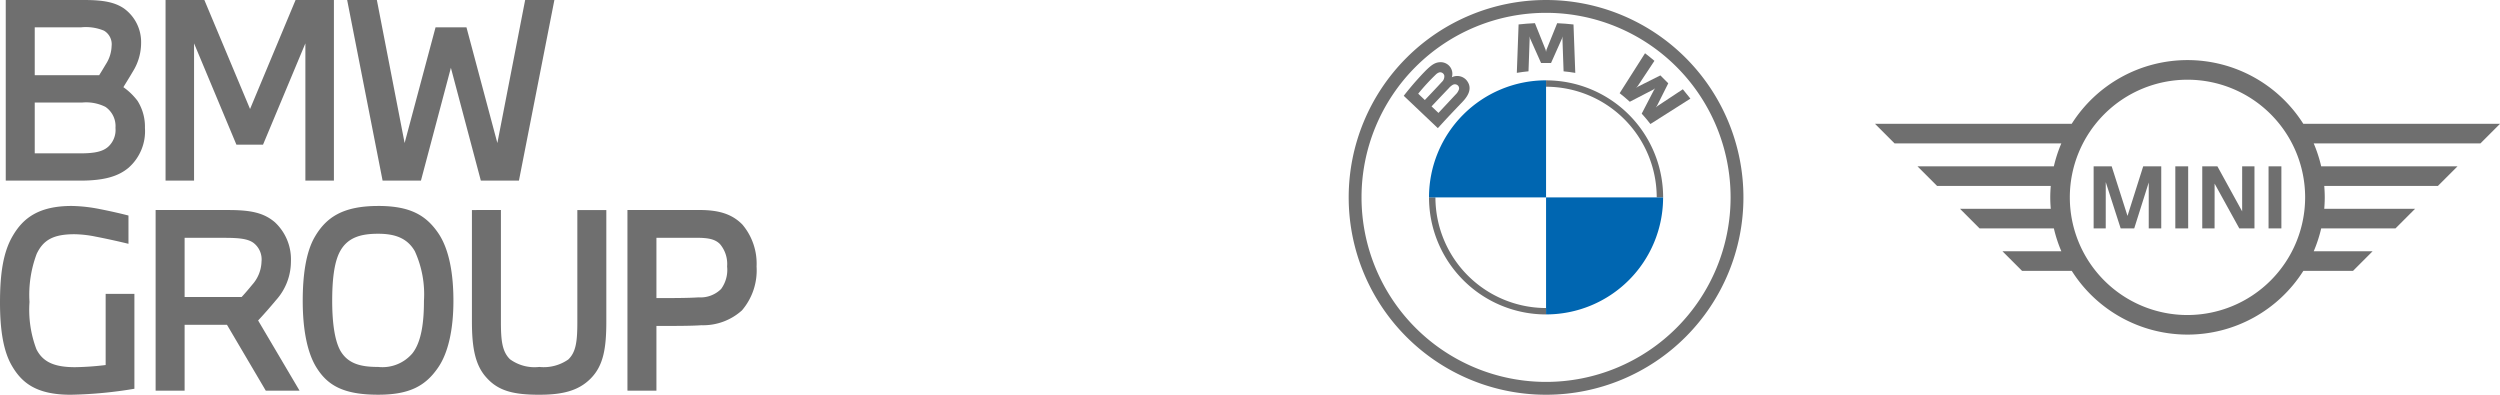 <svg id="bmwgroup" xmlns="http://www.w3.org/2000/svg" width="289.166" height="45.658" viewBox="0 0 289.166 45.658">
  <g id="BMW" transform="translate(155.998)">
    <g id="Group_51" data-name="Group 51">
      <path id="Path_39" data-name="Path 39" d="M1185.034,0a22.829,22.829,0,1,0,22.829,22.829A22.829,22.829,0,0,0,1185.034,0Zm21.344,22.829a21.344,21.344,0,1,1-21.344-21.344A21.344,21.344,0,0,1,1206.378,22.829Z" transform="translate(-1162.205)" fill="#6f6f6f"/>
      <path id="Path_40" data-name="Path 40" d="M1244.963,69.221v.742h0a12.81,12.81,0,0,1,12.8,12.8h.742a13.538,13.538,0,0,0-13.538-13.538h0m0,26.333a12.81,12.81,0,0,1-12.8-12.8h-.742A13.538,13.538,0,0,0,1244.963,96.3" transform="translate(-1222.134 -59.93)" fill="#6f6f6f"/>
      <g id="Group_50" data-name="Group 50" transform="translate(6.369 2.685)">
        <path id="W" d="M1398.254,52.84c.31.333.756.87,1.008,1.2l4.623-2.935c-.231-.3-.6-.761-.874-1.084l-2.927,1.936-.2.172.149-.218,1.292-2.58-.913-.914-2.581,1.293-.218.149.173-.2,1.937-2.926c-.34-.29-.668-.556-1.086-.878l-2.935,4.619c.372.287.862.706,1.174.992l2.762-1.433.177-.13-.13.177Z" transform="translate(-1370.73 -42.381)" fill="#6f6f6f"/>
        <path id="M" d="M1311.049,24.61l1.263-2.829.08-.251-.023.262.133,3.78c.443.042.9.1,1.352.178l-.205-5.6c-.631-.07-1.26-.12-1.888-.146l-1.244,3.088-.044.229-.044-.229L1309.186,20c-.628.027-1.256.077-1.888.146l-.206,5.6c.452-.075.909-.136,1.352-.178l.133-3.78-.023-.262.08.251,1.263,2.829Z" transform="translate(-1294.014 -20.005)" fill="#6f6f6f"/>
        <path id="B_22d" d="M1216.472,58.16c.73-.769,1.144-1.658.413-2.507a1.42,1.42,0,0,0-1.618-.334l-.055.022.018-.048a1.335,1.335,0,0,0-.461-1.4,1.377,1.377,0,0,0-1.022-.284c-.685.069-1.214.538-2.65,2.14-.433.483-1.064,1.246-1.443,1.74l3.944,3.742C1214.909,59.784,1215.442,59.245,1216.472,58.16Zm-5.147-.915a24.466,24.466,0,0,1,2.022-2.2,1.054,1.054,0,0,1,.412-.264.489.489,0,0,1,.587.379.869.869,0,0,1-.293.73c-.421.473-1.96,2.086-1.96,2.086Zm1.544,1.465s1.5-1.586,1.99-2.094a1.823,1.823,0,0,1,.454-.39.512.512,0,0,1,.531.011.466.466,0,0,1,.2.494,1.464,1.464,0,0,1-.388.608l-1.989,2.129Z" transform="translate(-1209.654 -49.092)" fill="#6f6f6f"/>
      </g>
      <path id="Path_41" data-name="Path 41" d="M1244.964,69.222V82.76h-13.538A13.531,13.531,0,0,1,1244.964,69.222Z" transform="translate(-1222.135 -59.931)" fill="#0066b1"/>
      <path id="Path_42" data-name="Path 42" d="M1345.822,170.08a13.531,13.531,0,0,1-13.538,13.538V170.08Z" transform="translate(-1309.455 -147.251)" fill="#0066b1"/>
    </g>
  </g>
  <g id="MINI" transform="translate(216.875 6.953)">
    <g id="Group_52" data-name="Group 52">
      <path id="Path_43" data-name="Path 43" d="M1642.436,71.27h-1.4v-7.18h2.088l1.83,5.733,1.815-5.733h2.088v7.18h-1.447V65.954l-1.68,5.316h-1.566l-1.726-5.356Zm9.535,0h-1.487v-7.18h1.487Zm3.054,0H1653.6v-7.18h1.753l2.862,5.207V64.089h1.424v7.18h-1.754l-2.857-5.181Zm7.728,0h-1.484v-7.18h1.484Zm10.548,2.645h-6.809a15.753,15.753,0,0,0,.864-2.645h8.594L1678.217,69h-10.506c.035-.438.058-.877.058-1.324s-.023-.887-.058-1.323h13.15l2.267-2.266h-15.772a15.843,15.843,0,0,0-.864-2.648h19.281l2.267-2.267h-22.751a15.856,15.856,0,0,0-26.79,0h-22.75l2.265,2.267H1637.3a15.746,15.746,0,0,0-.865,2.648H1620.66l2.266,2.266h13.152c-.036.437-.059.877-.059,1.323s.023.886.059,1.324h-10.5l2.265,2.267h8.594a15.658,15.658,0,0,0,.865,2.645h-6.812l2.266,2.266h5.749a15.854,15.854,0,0,0,26.79,0h5.746Zm-21.407,7.373A13.609,13.609,0,1,1,1665.5,67.679a13.623,13.623,0,0,1-13.609,13.608" transform="translate(-1615.748 -51.803)" fill="#6f6f6f"/>
    </g>
  </g>
  <g id="BMW_Group_Next" data-name="BMW Group Next" transform="translate(0)">
    <g id="Group_53" data-name="Group 53" transform="translate(0)">
      <path id="Path_44" data-name="Path 44" d="M4.955,20.893h8.591c2.743,0,4.406-.471,5.625-1.5a5.631,5.631,0,0,0,1.884-4.6,5.6,5.6,0,0,0-.859-3.131,7.326,7.326,0,0,0-1.635-1.579c.3-.5.721-1.164,1.108-1.829a6.258,6.258,0,0,0,.942-3.27,4.787,4.787,0,0,0-2-4.018C17.508.222,16.123,0,13.989,0H4.955V20.893Zm3.353-3.159V11.86h5.487a4.987,4.987,0,0,1,2.688.5A2.7,2.7,0,0,1,17.647,14.8a2.621,2.621,0,0,1-.859,2.189c-.61.526-1.5.748-3.187.748Zm0-9.033V3.159h5.376a5.463,5.463,0,0,1,2.633.388A1.821,1.821,0,0,1,17.2,5.32a4.106,4.106,0,0,1-.665,2.106c-.249.416-.527.887-.776,1.275Z" transform="translate(-4.29)" fill="#6f6f6f"/>
      <path id="Path_45" data-name="Path 45" d="M145.958,20.893V5.015l4.9,11.721h3.076l4.9-11.721V20.893h3.3V0h-4.434l-5.265,12.608L147.15,0h-4.489V20.893Z" transform="translate(-123.512 0)" fill="#6f6f6f"/>
      <path id="Path_46" data-name="Path 46" d="M307.688,20.893l3.464-13.051,3.464,13.051h4.406L323.123,0h-3.381l-3.215,16.543L312.953,3.159h-3.575L305.8,16.543,302.589,0h-3.436l4.1,20.893Z" transform="translate(-258.999 0)" fill="#6f6f6f"/>
      <path id="Path_47" data-name="Path 47" d="M15.546,198.625V187.652H12.221v8.23a32.993,32.993,0,0,1-3.547.249c-2.356,0-3.713-.582-4.462-2.078a12.851,12.851,0,0,1-.8-5.459,13.439,13.439,0,0,1,.831-5.57c.776-1.635,1.967-2.272,4.378-2.272a13.164,13.164,0,0,1,2.439.277c1.3.25,2.66.554,3.8.831v-3.27c-.859-.222-2.05-.5-3.325-.748a17.871,17.871,0,0,0-3.242-.36c-3.852,0-5.625,1.441-6.789,3.408C.388,182.748,0,185.242,0,188.65c0,3.27.416,5.653,1.358,7.288,1.136,1.967,2.8,3.381,6.817,3.381a49.392,49.392,0,0,0,7.371-.693Z" transform="translate(0 -153.66)" fill="#6f6f6f"/>
      <path id="Path_48" data-name="Path 48" d="M137.453,201.886v-7.62h4.9l4.489,7.62h3.907l-4.794-8.119c.526-.554,1.385-1.524,2.05-2.328a6.694,6.694,0,0,0,1.746-4.517,5.859,5.859,0,0,0-1.857-4.517c-1.33-1.136-2.882-1.413-5.431-1.413H134.1v20.893Zm0-10.834v-6.844h4.656c1.774,0,2.66.139,3.27.554a2.4,2.4,0,0,1,.97,2.189,4.184,4.184,0,0,1-1.081,2.688c-.36.443-.831,1-1.219,1.413Z" transform="translate(-116.1 -156.699)" fill="#6f6f6f"/>
      <path id="Path_49" data-name="Path 49" d="M269.593,177.483c-4.1,0-6.013,1.33-7.316,3.547-1.081,1.829-1.413,4.628-1.413,7.426,0,3.242.5,5.957,1.58,7.7,1.275,2.05,3.076,3.159,7.15,3.159,3.547,0,5.431-.97,6.9-3.1,1.247-1.773,1.8-4.6,1.8-7.758,0-2.993-.444-5.958-1.8-7.9-1.441-2.078-3.325-3.076-6.9-3.076Zm0,3.214c1.884,0,3.353.471,4.24,2.023a12,12,0,0,1,1.053,5.736c0,2.328-.249,4.683-1.33,6.068a4.549,4.549,0,0,1-3.963,1.579c-1.884,0-3.464-.3-4.378-1.884-.72-1.3-.942-3.547-.942-5.763,0-2.245.194-4.434.915-5.736.914-1.663,2.522-2.023,4.406-2.023Z" transform="translate(-225.849 -153.66)" fill="#6f6f6f"/>
      <path id="Path_50" data-name="Path 50" d="M406.676,180.993V193.85c0,2.965.332,5.1,1.746,6.595,1.386,1.524,3.215,1.912,6.041,1.912,2.66,0,4.517-.443,5.93-1.857,1.5-1.5,1.829-3.519,1.829-6.65V180.993h-3.353v12.94c0,2.189-.139,3.491-1.053,4.35a4.973,4.973,0,0,1-3.353.859,4.824,4.824,0,0,1-3.381-.887c-.915-.887-1.053-2.189-1.053-4.323v-12.94Z" transform="translate(-352.09 -156.699)" fill="#6f6f6f"/>
      <path id="Path_51" data-name="Path 51" d="M544.043,201.886V194.4c2.189,0,4.046,0,5.21-.083a6.7,6.7,0,0,0,4.683-1.718,7.127,7.127,0,0,0,1.69-5.071,7,7,0,0,0-1.635-4.849c-1.164-1.191-2.66-1.69-4.96-1.69H540.69v20.893Zm0-10.7v-6.983h4.628c1.33,0,2.134.139,2.716.721a3.553,3.553,0,0,1,.831,2.6,3.742,3.742,0,0,1-.693,2.6,3.376,3.376,0,0,1-2.6.97c-1.275.083-3.021.083-4.877.083Z" transform="translate(-468.116 -156.699)" fill="#6f6f6f"/>
    </g>
  </g>
</svg>
